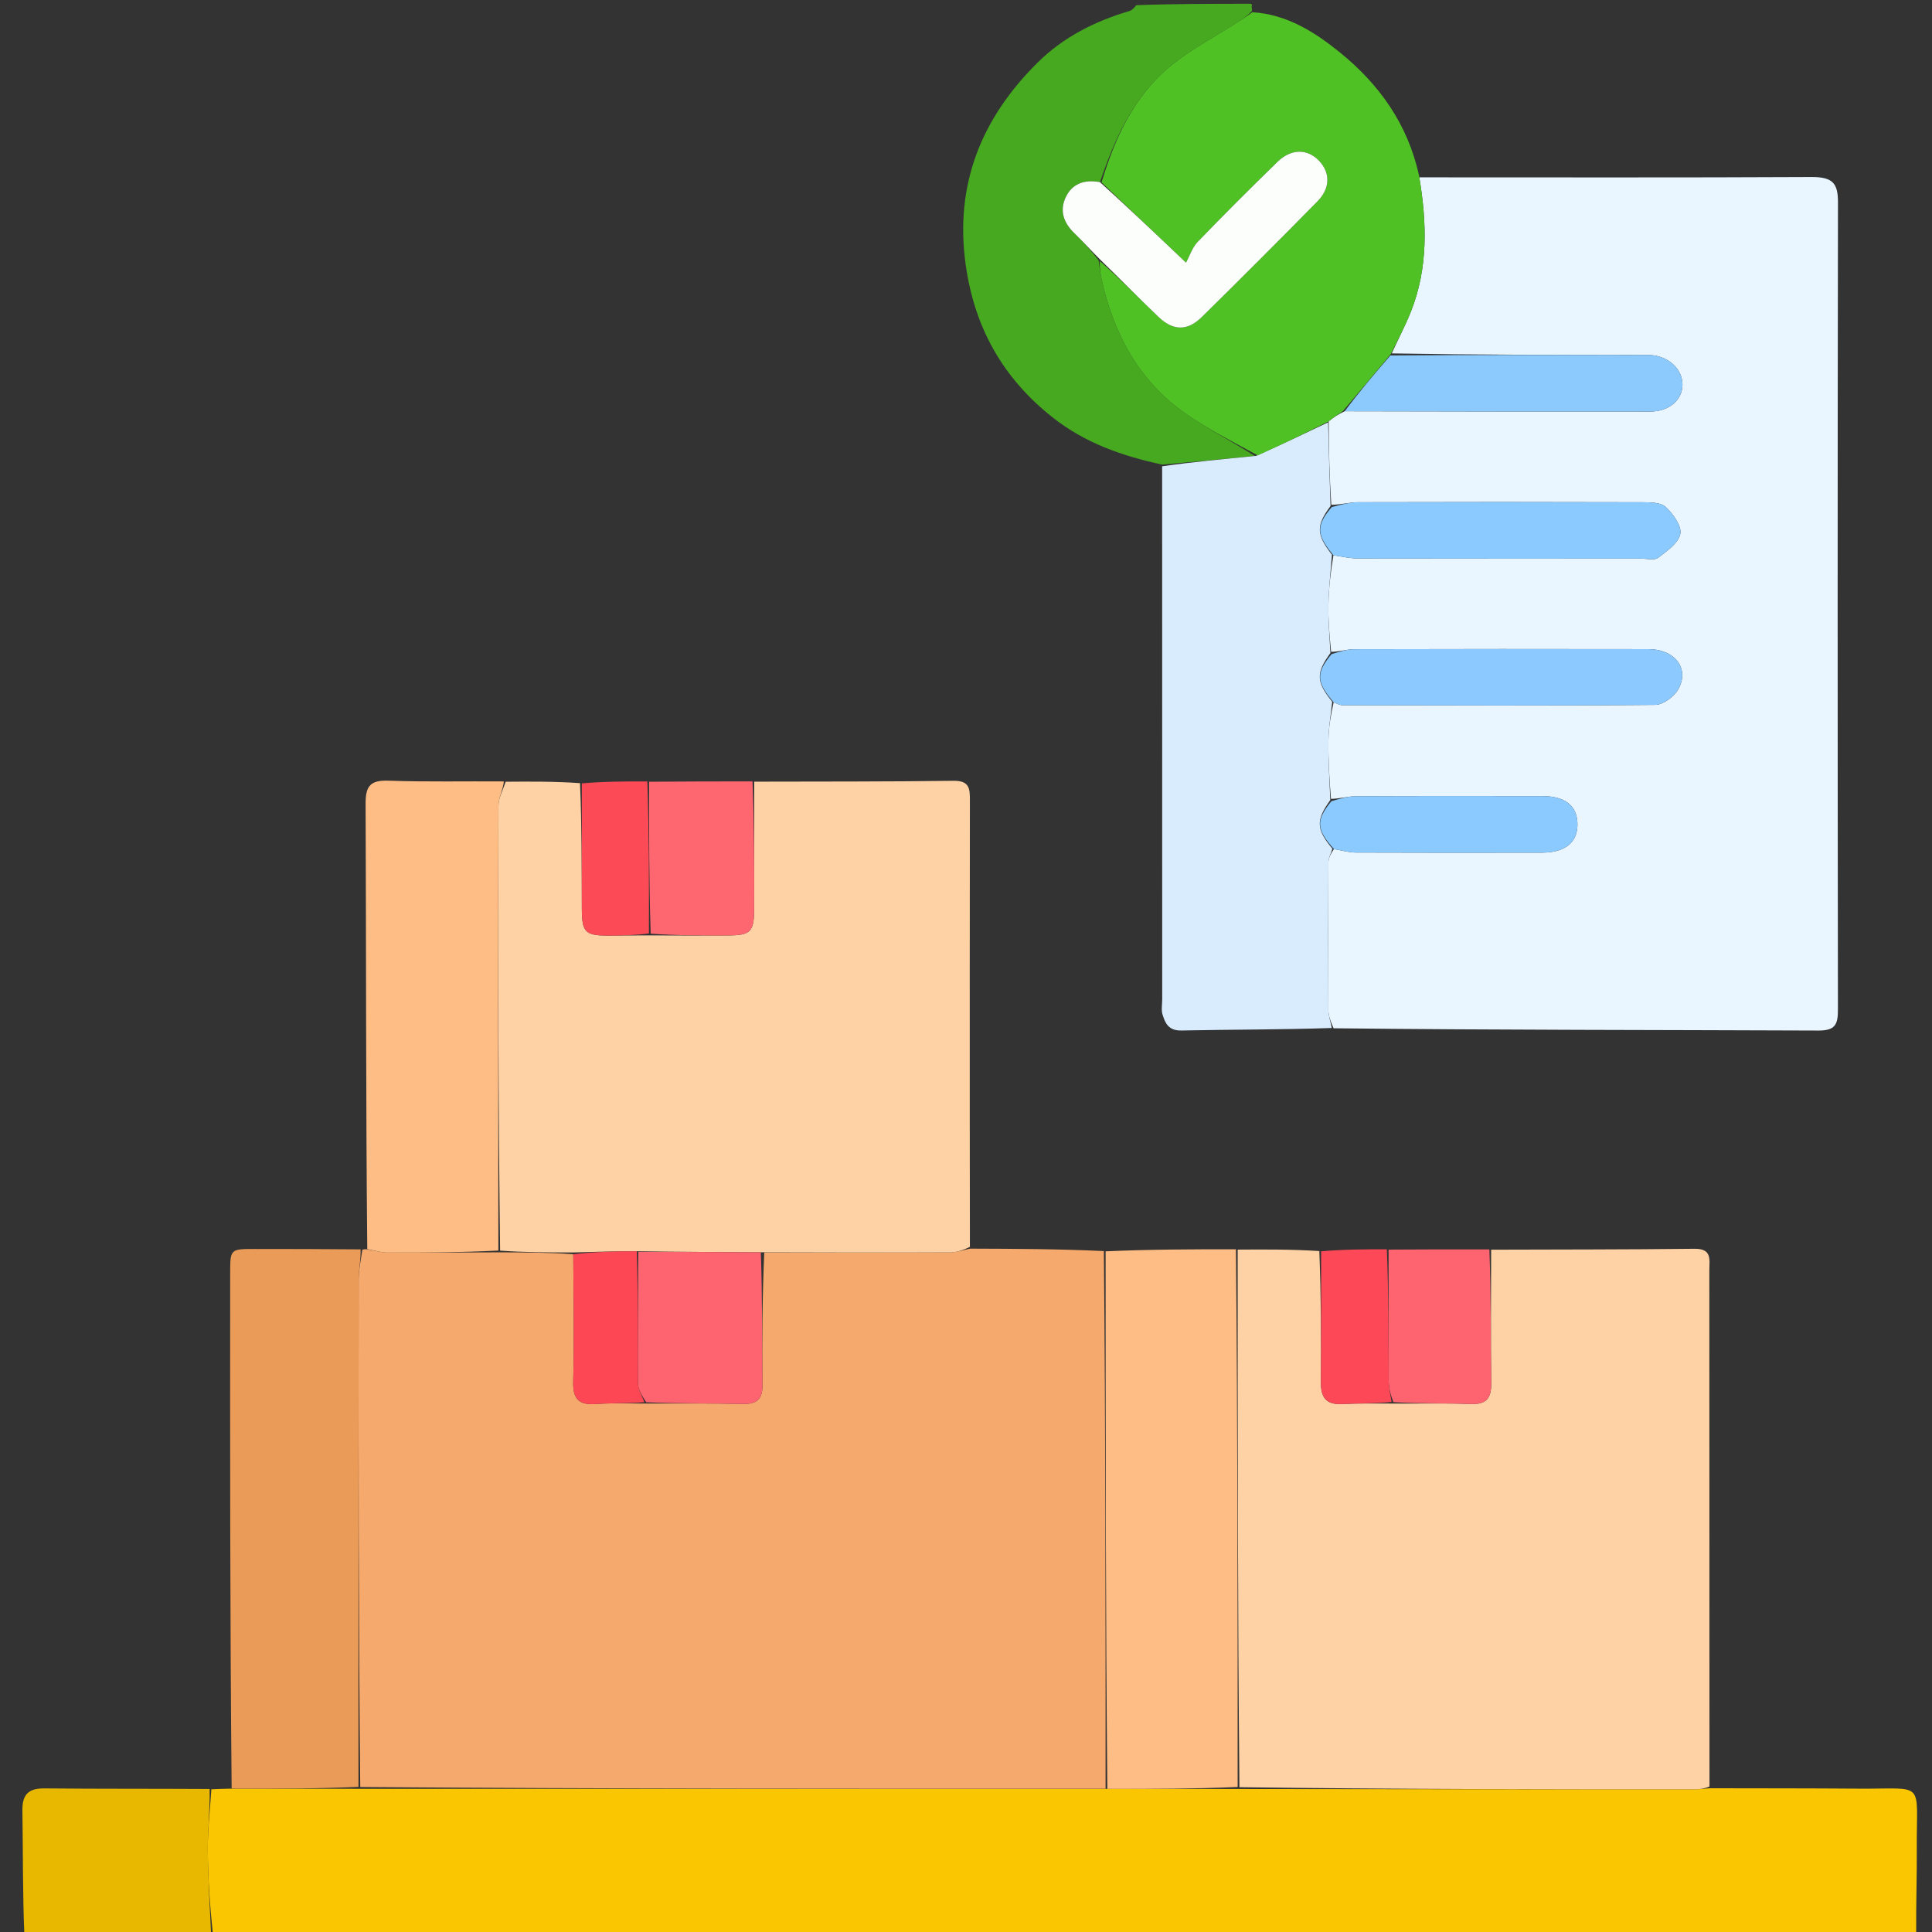 <svg version="1.1" id="Layer_1" xmlns="http://www.w3.org/2000/svg" xmlns:xlink="http://www.w3.org/1999/xlink" x="0px" y="0px"
	 width="100%" viewBox="0 0 512 512" enable-background="new 0 0 512 512" xml:space="preserve">
<rect x="0" y="0" width="512" height="512" fill="#333333" stroke="none"/>
<path fill="#000000" opacity="0" stroke="none" 
	d="
M6,513 
	C4.334,513 2.668,513 1.002,513 
	C1.001,342.425 1.001,171.849 1.001,1 
	C100.689,1 200.379,1 300.638,1.383 
	C300.55,2.168 299.941,2.738 299.226,2.949 
	C290.095,5.641 281.738,9.889 274.979,16.585 
	C260.105,31.321 252.942,48.862 255.916,70.144 
	C258.241,86.784 265.729,100.149 278.919,110.591 
	C287.552,117.425 297.462,120.854 307.98,123.576 
	C307.994,170.98 307.994,217.926 307.996,264.873 
	C307.996,266.205 307.709,267.629 308.081,268.849 
	C308.8,271.205 309.704,273.162 313.072,273.092 
	C326.381,272.817 339.697,272.887 353.473,272.905 
	C396.584,272.988 439.232,272.924 481.879,273.104 
	C486.326,273.123 487.076,271.534 487.071,267.594 
	C486.974,196.291 486.962,124.989 487.082,53.687 
	C487.09,48.714 485.849,46.884 480.085,46.913 
	C445.435,47.087 410.783,46.998 376.076,46.607 
	C373.083,32.825 365.4,22.247 355.082,13.888 
	C348.478,8.538 341.035,3.783 331.944,2.579 
	C331.797,2.091 331.666,1.93 331.694,1.802 
	C331.753,1.526 331.893,1.266 332,1 
	C392.29,1 452.58,1 512.935,1 
	C512.935,171.667 512.935,342.333 512.935,513 
	C511.664,513 510.332,513 508.31,512.559 
	C507.747,504.642 508.018,497.167 507.972,489.693 
	C507.86,471.593 510.464,474.147 492.552,474.013 
	C479.388,473.915 466.223,473.937 453.032,473.445 
	C453.004,427.54 453.005,382.095 452.993,336.651 
	C452.993,333.903 453.785,330.885 449.093,330.939 
	C431.121,331.149 413.146,331.119 394.694,331.102 
	C385.475,331.07 376.734,331.114 367.531,331.086 
	C361.417,331.061 355.766,331.109 349.644,331.085 
	C342.114,331.062 335.056,331.11 327.536,331.082 
	C315.717,331.057 304.36,331.108 292.539,331.089 
	C280.405,330.98 268.734,330.941 257.035,330.441 
	C257.004,319.672 257.001,309.365 257,299.058 
	C257,270.131 256.978,241.205 257.032,212.279 
	C257.038,209.173 257.056,206.864 252.73,206.922 
	C235.114,207.159 217.494,207.098 199.425,207.076 
	C189.988,207.059 181.001,207.113 171.55,207.095 
	C165.454,207.066 159.822,207.107 153.714,207.082 
	C146.823,207.064 140.407,207.114 133.529,207.088 
	C123.069,207.008 113.062,207.244 103.076,206.893 
	C98.296,206.726 96.866,208.089 96.887,212.989 
	C97.057,252.313 96.941,291.639 96.686,331.001 
	C96.459,331.039 96.02,331.177 95.556,331.096 
	C85.928,331.006 76.765,330.995 67.601,330.99 
	C61.002,330.987 61.002,330.992 60.999,337.467 
	C60.972,382.952 60.945,428.437 60.51,473.956 
	C58.74,474.054 57.377,474.118 55.552,474.101 
	C40.657,474.012 26.224,474.087 11.793,473.946 
	C7.547,473.904 5.879,475.545 5.94,479.802 
	C6.1,490.866 5.998,501.934 6,513 
z"/>
<path fill="#FAC601" opacity="1" stroke="none" 
	d="
M453.058,473.905 
	C466.223,473.937 479.388,473.915 492.552,474.013 
	C510.464,474.147 507.86,471.593 507.972,489.693 
	C508.018,497.167 507.747,504.642 507.81,512.559 
	C357.646,513 207.292,513 56.414,512.585 
	C55.594,504.759 55.094,497.349 55.07,489.937 
	C55.052,484.687 55.677,479.434 56.015,474.182 
	C57.377,474.118 58.74,474.054 60.98,474.016 
	C72.905,474.034 83.953,474.027 95.468,474.053 
	C161.62,474.067 227.305,474.05 293.458,474.075 
	C305.279,474.093 316.633,474.067 328.453,474.102 
	C368.978,474.173 409.036,474.188 449.095,474.184 
	C450.416,474.184 451.737,474.002 453.058,473.905 
z"/>
<path fill="#47A920" opacity="1" stroke="none" 
	d="
M307.968,123.119 
	C297.462,120.854 287.552,117.425 278.919,110.591 
	C265.729,100.149 258.241,86.784 255.916,70.144 
	C252.942,48.862 260.105,31.321 274.979,16.585 
	C281.738,9.889 290.095,5.641 299.226,2.949 
	C299.941,2.738 300.55,2.168 301.104,1.383 
	C311.021,1 321.042,1 331.531,1 
	C331.893,1.266 331.753,1.526 331.694,1.802 
	C331.666,1.93 331.797,2.091 331.786,2.898 
	C330.465,4.334 329.204,5.093 327.966,5.889 
	C322.011,9.718 315.641,13.044 310.202,17.503 
	C300.493,25.465 295.486,36.547 291.508,48.27 
	C287.199,47.474 284.048,48.791 282.402,52.329 
	C280.765,55.847 281.874,59.059 284.688,61.765 
	C286.948,63.938 289.031,66.294 291.147,68.997 
	C291.397,71.05 291.633,72.688 291.995,74.298 
	C295.203,88.542 301.802,100.81 313.874,109.39 
	C319.88,113.658 326.563,116.972 332.557,120.847 
	C324.105,121.691 316.037,122.405 307.968,123.119 
z"/>
<path fill="#E8B800" opacity="1" stroke="none" 
	d="
M55.552,474.101 
	C55.677,479.434 55.052,484.687 55.07,489.937 
	C55.094,497.349 55.594,504.759 55.945,512.585 
	C39.646,513 23.292,513 6.469,513 
	C5.998,501.934 6.1,490.866 5.94,479.802 
	C5.879,475.545 7.547,473.904 11.793,473.946 
	C26.224,474.087 40.657,474.012 55.552,474.101 
z"/>
<path fill="#F6A96C" opacity="1" stroke="none" 
	d="
M292.99,474.032 
	C227.305,474.05 161.62,474.067 95.469,473.582 
	C95.002,428.387 94.985,383.695 95.046,339.004 
	C95.049,336.395 95.681,333.786 96.02,331.177 
	C96.02,331.177 96.459,331.039 97.105,331.068 
	C99.374,331.392 100.997,331.936 102.622,331.943 
	C112.45,331.984 122.279,331.903 132.568,331.884 
	C139.313,331.908 145.597,331.911 151.923,332.389 
	C151.977,343.975 152.185,355.09 151.908,366.193 
	C151.791,370.903 153.528,372.404 158.008,372.079 
	C162.299,371.769 166.625,371.956 171.408,371.951 
	C180.193,371.986 188.51,371.858 196.818,372.06 
	C200.709,372.155 202.122,370.742 202.071,366.838 
	C201.92,355.201 202.049,343.561 202.532,331.924 
	C219.294,331.93 235.592,331.966 251.889,331.895 
	C253.615,331.887 255.339,331.248 257.063,330.902 
	C268.734,330.941 280.405,330.98 292.538,331.547 
	C292.997,379.394 292.993,426.713 292.99,474.032 
z"/>
<path fill="#EAF6FF" opacity="1" stroke="none" 
	d="
M376.131,46.998 
	C410.783,46.998 445.435,47.087 480.085,46.913 
	C485.849,46.884 487.09,48.714 487.082,53.687 
	C486.962,124.989 486.974,196.291 487.071,267.594 
	C487.076,271.534 486.326,273.123 481.879,273.104 
	C439.232,272.924 396.584,272.988 353.404,272.503 
	C352.582,270.583 352.046,269.142 352.039,267.699 
	C351.973,254.647 351.971,241.594 352.049,228.542 
	C352.056,227.335 352.74,226.133 353.511,225.014 
	C355.698,225.39 357.482,225.924 359.269,225.931 
	C375.733,225.996 392.197,225.991 408.66,225.958 
	C414.893,225.945 418.171,223.169 418.039,218.194 
	C417.914,213.494 414.718,210.982 408.714,210.975 
	C392.25,210.955 375.787,210.931 359.323,211.014 
	C357.219,211.024 355.118,211.661 352.722,211.709 
	C352.286,206.301 351.981,201.188 352.056,196.081 
	C352.105,192.707 352.7,189.342 353.436,186.125 
	C354.449,186.488 355.075,186.883 355.703,186.884 
	C383.356,186.938 411.01,187.049 438.66,186.796 
	C440.763,186.777 443.671,184.612 444.773,182.643 
	C447.822,177.192 443.87,172.043 436.883,172.029 
	C410.895,171.978 384.906,171.987 358.918,172.054 
	C356.966,172.059 355.017,172.696 352.765,172.744 
	C352.309,168.338 351.961,164.222 352.051,160.117 
	C352.147,155.742 352.657,151.376 353.376,147.161 
	C355.889,147.56 358.012,148.014 360.135,148.019 
	C385.093,148.068 410.051,148.052 435.009,148.046 
	C436.505,148.046 438.442,148.559 439.409,147.825 
	C441.736,146.059 444.815,143.933 445.296,141.499 
	C445.711,139.395 443.398,136.21 441.464,134.374 
	C440.169,133.144 437.429,133.103 435.335,133.096 
	C410.21,133.018 385.086,133.019 359.962,133.091 
	C357.68,133.097 355.401,133.736 352.812,133.788 
	C352.324,126.303 352.146,119.113 352.119,111.648 
	C353.479,110.559 354.686,109.743 356.367,108.983 
	C383.659,109.054 410.478,109.084 437.297,109.07 
	C442.278,109.068 445.832,106.052 445.873,102.003 
	C445.914,97.953 442.395,94.525 437.687,94.114 
	C436.364,93.998 435.023,94.081 433.691,94.08 
	C412.036,94.056 390.382,94.033 368.826,93.657 
	C370.6,89.727 372.463,86.225 373.916,82.56 
	C378.509,70.97 378.141,59.024 376.131,46.998 
z"/>
<path fill="#FED2A4" opacity="1" stroke="none" 
	d="
M453.032,473.445 
	C451.737,474.002 450.416,474.184 449.095,474.184 
	C409.036,474.188 368.978,474.173 328.457,473.629 
	C327.996,425.784 327.997,378.471 327.998,331.158 
	C335.056,331.11 342.114,331.062 349.636,331.543 
	C350.096,343.498 350.154,354.925 350.056,366.351 
	C350.022,370.226 351.35,372.281 355.54,372.086 
	C360.002,371.879 364.477,371.956 369.416,371.953 
	C376.518,372.002 383.157,371.824 389.78,372.075 
	C393.998,372.235 395.244,370.5 395.189,366.495 
	C395.029,354.725 395.157,342.951 395.172,331.179 
	C413.146,331.119 431.121,331.149 449.093,330.939 
	C453.785,330.885 452.993,333.903 452.993,336.651 
	C453.005,382.095 453.004,427.54 453.032,473.445 
z"/>
<path fill="#FED2A4" opacity="1" stroke="none" 
	d="
M151.88,331.914 
	C145.597,331.911 139.313,331.908 132.535,331.431 
	C132.029,291.834 131.984,252.711 132.087,213.588 
	C132.093,211.445 133.329,209.305 133.992,207.164 
	C140.407,207.114 146.823,207.064 153.712,207.54 
	C154.185,219.017 154.158,229.969 154.195,240.921 
	C154.216,247.03 155.111,247.923 161.002,247.932 
	C164.651,247.938 168.3,247.865 172.418,247.886 
	C179.533,247.93 186.18,247.921 192.827,247.898 
	C198.872,247.876 199.824,247.007 199.852,241.049 
	C199.904,229.748 199.872,218.448 199.875,207.148 
	C217.494,207.098 235.114,207.159 252.73,206.922 
	C257.056,206.864 257.038,209.173 257.032,212.279 
	C256.978,241.205 257,270.131 257,299.058 
	C257.001,309.365 257.004,319.672 257.035,330.441 
	C255.339,331.248 253.615,331.887 251.889,331.895 
	C235.592,331.966 219.294,331.93 202.097,331.876 
	C190.514,331.799 179.832,331.771 168.753,331.594 
	C162.864,331.602 157.372,331.758 151.88,331.914 
z"/>
<path fill="#D8ECFE" opacity="1" stroke="none" 
	d="
M352.987,147.006 
	C352.657,151.376 352.147,155.742 352.051,160.117 
	C351.961,164.222 352.309,168.338 352.579,173.053 
	C348.71,178.358 348.778,180.686 353.051,185.973 
	C352.7,189.342 352.105,192.707 352.056,196.081 
	C351.981,201.188 352.286,206.301 352.545,212.022 
	C348.691,217.384 348.778,219.76 353.11,224.928 
	C352.74,226.133 352.056,227.335 352.049,228.542 
	C351.971,241.594 351.973,254.647 352.039,267.699 
	C352.046,269.142 352.582,270.583 352.941,272.427 
	C339.697,272.887 326.381,272.817 313.072,273.092 
	C309.704,273.162 308.8,271.205 308.081,268.849 
	C307.709,267.629 307.996,266.205 307.996,264.873 
	C307.994,217.926 307.994,170.98 307.98,123.576 
	C316.037,122.405 324.105,121.691 332.913,120.806 
	C339.757,117.731 345.862,114.827 351.967,111.922 
	C352.146,119.113 352.324,126.303 352.614,134.089 
	C348.74,139.303 348.789,141.626 352.987,147.006 
z"/>
<path fill="#50C124" opacity="1" stroke="none" 
	d="
M352.119,111.648 
	C345.862,114.827 339.757,117.731 333.296,120.677 
	C326.563,116.972 319.88,113.658 313.874,109.39 
	C301.802,100.81 295.203,88.542 291.995,74.298 
	C291.633,72.688 291.397,71.05 291.451,69.162 
	C296.869,73.944 301.859,79.074 307.035,84.009 
	C310.902,87.695 314.686,87.755 318.461,84.043 
	C328.781,73.897 339.011,63.658 349.157,53.337 
	C352.569,49.866 352.552,45.761 349.592,42.641 
	C346.493,39.374 342.213,39.332 338.556,42.893 
	C331.406,49.857 324.335,56.906 317.409,64.091 
	C315.958,65.595 315.273,67.837 314.305,69.61 
	C305.627,61.36 298.771,54.843 291.915,48.325 
	C295.486,36.547 300.493,25.465 310.202,17.503 
	C315.641,13.044 322.011,9.718 327.966,5.889 
	C329.204,5.093 330.465,4.334 331.874,3.239 
	C341.035,3.783 348.478,8.538 355.082,13.888 
	C365.4,22.247 373.083,32.825 376.076,46.607 
	C378.141,59.024 378.509,70.97 373.916,82.56 
	C372.463,86.225 370.6,89.727 368.568,93.845 
	C364.106,99.234 360,104.081 355.894,108.928 
	C354.686,109.743 353.479,110.559 352.119,111.648 
z"/>
<path fill="#FFBD86" opacity="1" stroke="none" 
	d="
M327.536,331.082 
	C327.997,378.471 327.996,425.784 327.991,473.569 
	C316.633,474.067 305.279,474.093 293.458,474.075 
	C292.993,426.713 292.997,379.394 293.002,331.617 
	C304.36,331.108 315.717,331.057 327.536,331.082 
z"/>
<path fill="#EA9B58" opacity="1" stroke="none" 
	d="
M95.556,331.096 
	C95.681,333.786 95.049,336.395 95.046,339.004 
	C94.985,383.695 95.002,428.387 95.001,473.549 
	C83.953,474.027 72.905,474.034 61.389,473.981 
	C60.945,428.437 60.972,382.952 60.999,337.467 
	C61.002,330.992 61.002,330.987 67.601,330.99 
	C76.765,330.995 85.928,331.006 95.556,331.096 
z"/>
<path fill="#FFBD86" opacity="1" stroke="none" 
	d="
M133.529,207.088 
	C133.329,209.305 132.093,211.445 132.087,213.588 
	C131.984,252.711 132.029,291.834 132.074,331.41 
	C122.279,331.903 112.45,331.984 102.622,331.943 
	C100.997,331.936 99.374,331.392 97.332,331.03 
	C96.941,291.639 97.057,252.313 96.887,212.989 
	C96.866,208.089 98.296,206.726 103.076,206.893 
	C113.062,207.244 123.069,207.008 133.529,207.088 
z"/>
<path fill="#FE6670" opacity="1" stroke="none" 
	d="
M199.425,207.076 
	C199.872,218.448 199.904,229.748 199.852,241.049 
	C199.824,247.007 198.872,247.876 192.827,247.898 
	C186.18,247.921 179.533,247.93 172.439,247.433 
	C172,233.669 172.007,220.418 172.014,207.167 
	C181.001,207.113 189.988,207.059 199.425,207.076 
z"/>
<path fill="#FE646F" opacity="1" stroke="none" 
	d="
M394.694,331.102 
	C395.157,342.951 395.029,354.725 395.189,366.495 
	C395.244,370.5 393.998,372.235 389.78,372.075 
	C383.157,371.824 376.518,372.002 369.256,371.577 
	C368.413,369.376 368.024,367.597 368.016,365.817 
	C367.962,354.264 367.991,342.711 367.992,331.159 
	C376.734,331.114 385.475,331.07 394.694,331.102 
z"/>
<path fill="#FD4957" opacity="1" stroke="none" 
	d="
M367.531,331.086 
	C367.991,342.711 367.962,354.264 368.016,365.817 
	C368.024,367.597 368.413,369.376 368.786,371.532 
	C364.477,371.956 360.002,371.879 355.54,372.086 
	C351.35,372.281 350.022,370.226 350.056,366.351 
	C350.154,354.925 350.096,343.498 350.107,331.614 
	C355.766,331.109 361.417,331.061 367.531,331.086 
z"/>
<path fill="#FD4A57" opacity="1" stroke="none" 
	d="
M171.55,207.095 
	C172.007,220.418 172,233.669 171.971,247.373 
	C168.3,247.865 164.651,247.938 161.002,247.932 
	C155.111,247.923 154.216,247.03 154.195,240.921 
	C154.158,229.969 154.185,219.017 154.188,207.607 
	C159.822,207.107 165.454,207.066 171.55,207.095 
z"/>
<path fill="#FBFEFA" opacity="1" stroke="none" 
	d="
M291.508,48.27 
	C298.771,54.843 305.627,61.36 314.305,69.61 
	C315.273,67.837 315.958,65.595 317.409,64.091 
	C324.335,56.906 331.406,49.857 338.556,42.893 
	C342.213,39.332 346.493,39.374 349.592,42.641 
	C352.552,45.761 352.569,49.866 349.157,53.337 
	C339.011,63.658 328.781,73.897 318.461,84.043 
	C314.686,87.755 310.902,87.695 307.035,84.009 
	C301.859,79.074 296.869,73.944 291.496,68.734 
	C289.031,66.294 286.948,63.938 284.688,61.765 
	C281.874,59.059 280.765,55.847 282.402,52.329 
	C284.048,48.791 287.199,47.474 291.508,48.27 
z"/>
<path fill="#FE646F" opacity="1" stroke="none" 
	d="
M169.149,331.742 
	C179.832,331.771 190.514,331.799 201.632,331.875 
	C202.049,343.561 201.92,355.201 202.071,366.838 
	C202.122,370.742 200.709,372.155 196.818,372.06 
	C188.51,371.858 180.193,371.986 171.238,371.615 
	C170.07,369.733 169.1,368.216 169.089,366.692 
	C169.004,355.043 169.106,343.392 169.149,331.742 
z"/>
<path fill="#FD4755" opacity="1" stroke="none" 
	d="
M168.753,331.594 
	C169.106,343.392 169.004,355.043 169.089,366.692 
	C169.1,368.216 170.07,369.733 170.766,371.589 
	C166.625,371.956 162.299,371.769 158.008,372.079 
	C153.528,372.404 151.791,370.903 151.908,366.193 
	C152.185,355.09 151.977,343.975 151.923,332.389 
	C157.372,331.758 162.864,331.602 168.753,331.594 
z"/>
<path fill="#8BC9FE" opacity="1" stroke="none" 
	d="
M353.436,186.125 
	C348.778,180.686 348.71,178.358 352.88,173.348 
	C355.017,172.696 356.966,172.059 358.918,172.054 
	C384.906,171.987 410.895,171.978 436.883,172.029 
	C443.87,172.043 447.822,177.192 444.773,182.643 
	C443.671,184.612 440.763,186.777 438.66,186.796 
	C411.01,187.049 383.356,186.938 355.703,186.884 
	C355.075,186.883 354.449,186.488 353.436,186.125 
z"/>
<path fill="#8BCAFE" opacity="1" stroke="none" 
	d="
M353.376,147.161 
	C348.789,141.626 348.74,139.303 352.923,134.383 
	C355.401,133.736 357.68,133.097 359.962,133.091 
	C385.086,133.019 410.21,133.018 435.335,133.096 
	C437.429,133.103 440.169,133.144 441.464,134.374 
	C443.398,136.21 445.711,139.395 445.296,141.499 
	C444.815,143.933 441.736,146.059 439.409,147.825 
	C438.442,148.559 436.505,148.046 435.009,148.046 
	C410.051,148.052 385.093,148.068 360.135,148.019 
	C358.012,148.014 355.889,147.56 353.376,147.161 
z"/>
<path fill="#8CCAFE" opacity="1" stroke="none" 
	d="
M356.367,108.983 
	C360,104.081 364.106,99.234 368.469,94.199 
	C390.382,94.033 412.036,94.056 433.691,94.08 
	C435.023,94.081 436.364,93.998 437.687,94.114 
	C442.395,94.525 445.914,97.953 445.873,102.003 
	C445.832,106.052 442.278,109.068 437.297,109.07 
	C410.478,109.084 383.659,109.054 356.367,108.983 
z"/>
<path fill="#8BCAFE" opacity="1" stroke="none" 
	d="
M353.511,225.014 
	C348.778,219.76 348.691,217.384 352.838,212.32 
	C355.118,211.661 357.219,211.024 359.323,211.014 
	C375.787,210.931 392.25,210.955 408.714,210.975 
	C414.718,210.982 417.914,213.494 418.039,218.194 
	C418.171,223.169 414.893,225.945 408.66,225.958 
	C392.197,225.991 375.733,225.996 359.269,225.931 
	C357.482,225.924 355.698,225.39 353.511,225.014 
z"/>
</svg>